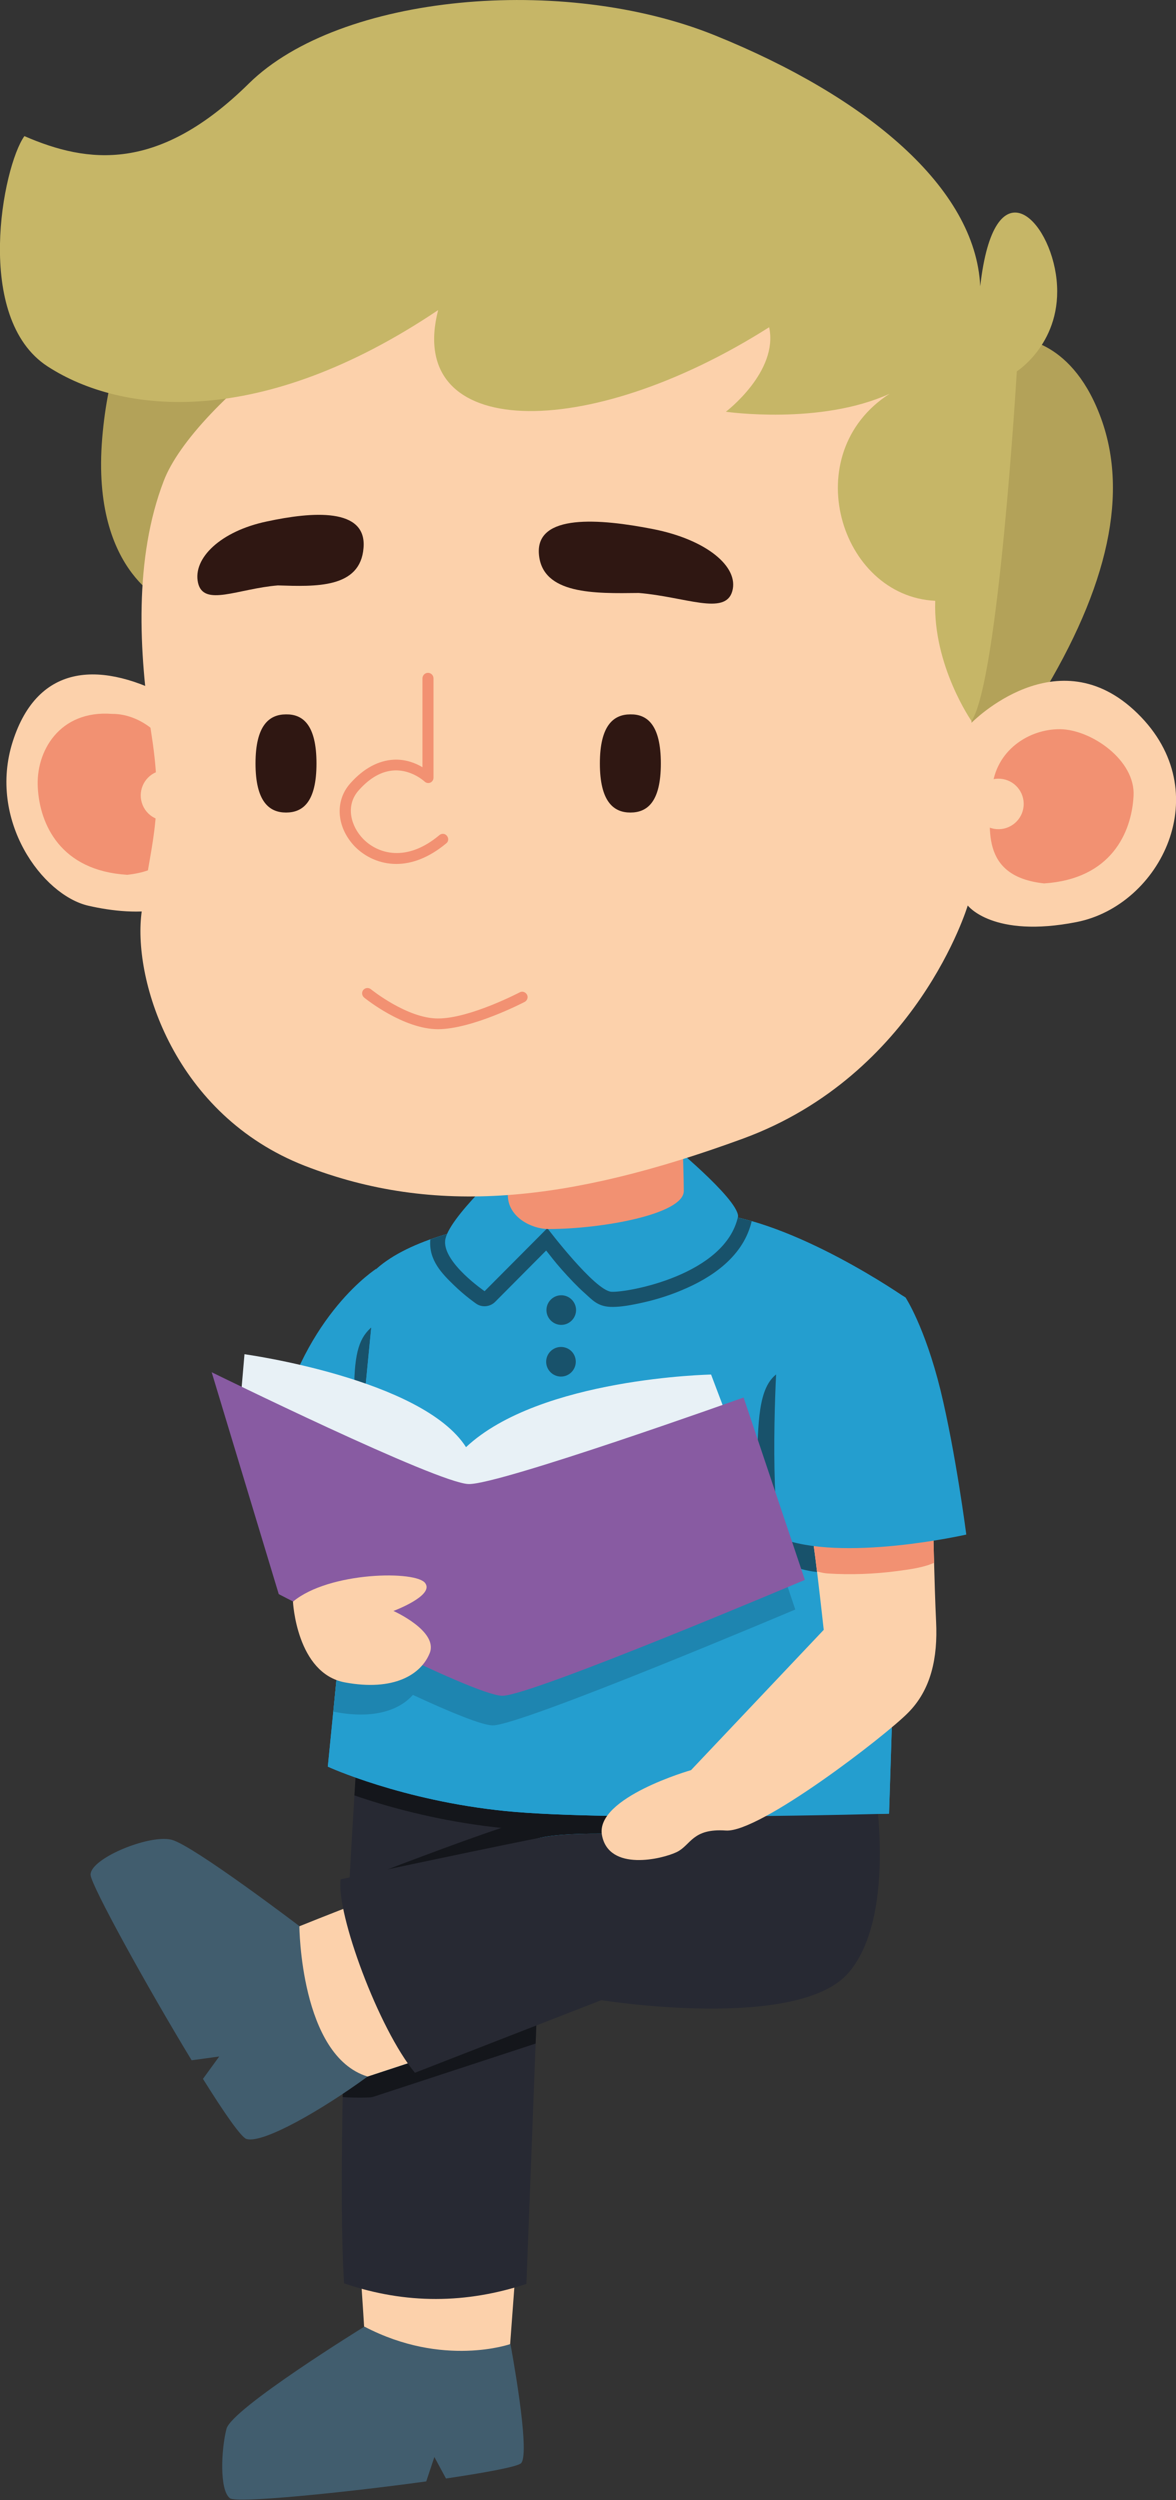 <?xml version="1.0" encoding="utf-8"?>
<!-- Generator: Adobe Illustrator 26.5.0, SVG Export Plug-In . SVG Version: 6.00 Build 0)  -->
<svg version="1.1" id="Layer_1" xmlns="http://www.w3.org/2000/svg" xmlns:xlink="http://www.w3.org/1999/xlink" x="0px" y="0px"
	 viewBox="0 0 362.5 770.4" style="enable-background:new 0 0 362.5 770.4;" xml:space="preserve">
<rect x="0" y="0" width="362.5" height="770.4" fill="#333333" stroke="none"/>
<style type="text/css">
	.st0{fill:#B3A259;}
	.st1{fill:#FCD1AB;}
	.st2{fill:#F29172;}
	.st3{fill:#249ECF;}
	.st4{fill:#18526B;}
	.st5{fill:#272933;}
	.st6{clip-path:url(#SVGID_00000095316389054424015470000008040665201006166702_);}
	.st7{fill:#14161B;}
	.st8{fill:#415D6E;}
	.st9{clip-path:url(#SVGID_00000121965719258949891720000003284388074529217189_);}
	.st10{fill:#1E85B0;}
	.st11{clip-path:url(#SVGID_00000009565499584288099890000002289351917821635220_);}
	.st12{clip-path:url(#SVGID_00000090986962396779864260000011228231353841552569_);}
	.st13{fill:#E8F1F6;}
	.st14{fill:#885BA2;}
	.st15{fill:#C6B667;}
	.st16{fill:#2F1712;}
</style>
<g id="g33138" transform="matrix(0.895,0,0,0.895,38.756,-3.88)">
	<g id="path2752">
		<path class="st0" d="M16.8,213.1c-2.1-0.4-28.8-10.9-24.9-57.9c3.9-47,26.5-62.5,26.5-62.5l123.8-22.8l132.1,33.9l32.1,17
			c0,0,18.6-0.7,29,26.2c10.4,26.7,3,59.4-20.5,97.8c-23.5,38.4-246,17.6-246,17.6L16.8,213.1z"/>
	</g>
	<g id="path2637">
		<path class="st1" d="M16.5,245.2c-24.7-13.7-46.7-12.7-55.4,14.4c-8.7,27.2,10.2,53,26.1,56.6c15.8,3.6,40.2,4.7,42.8-17.8
			C32.5,276,29.4,258.9,16.5,245.2L16.5,245.2z"/>
	</g>
	<g id="g4604" transform="matrix(-1,0,0,1,275.421,-0.965)">
		<g id="path4600">
			<path class="st2" d="M274.9,306.5c-22.2-2.4-19-19.4-17.9-32.6c1.1-13.2,12.4-22.9,23.1-22.8c18.2-1.4,26.4,13,25.6,25.5
				C305,289,298,305.1,274.9,306.5z"/>
		</g>
		<g id="circle4602">
			
				<ellipse transform="matrix(0.385 -0.923 0.923 0.385 -96.828 413.041)" class="st1" cx="261.5" cy="279.2" rx="8.7" ry="8.7"/>
		</g>
	</g>
	<g id="path1640">
		<path class="st3" d="M86.4,441.1c0,0-24.6,15.5-34.1,55.3c23.4,35.2,45.4,20.7,45.4,20.7L86.4,441.1z"/>
	</g>
	<g id="path10249">
		<path class="st4" d="M85.9,460.3c-4.8,3.6-6.9,7.9-7.2,20.3c5.8,10.2,7.6,7.6,8,6.7C87.2,486.3,85.9,460.3,85.9,460.3L85.9,460.3z
			"/>
	</g>
	<g id="path879">
		<path class="st5" d="M122.1,825.3c-0.6,0-1.2,0.1-1.8,0.1c-9.1,0.4-18,0.8-18,0.8l-18.1-15.5c3.1,7.1,10,18.9,21.8,20.2
			C112.4,831.6,117.9,828.9,122.1,825.3L122.1,825.3z"/>
	</g>
	<g id="path22305">
		<path class="st1" d="M134,789.8l-53-1.3c0.7,10.2,1.1,16.9,1.1,16.9s0.6,2.2,2,5.3l18.1,15.5c0,0,8.9-0.4,18-0.8
			c0.6,0,1.2-0.1,1.8-0.1c6.7-5.8,10.4-13.9,10.4-13.9L134,789.8z"/>
	</g>
	<g>
		<defs>
			<path id="SVGID_1_" d="M228.5,601.2l-148.6,3.5c0,0-3.8,57.3-4.2,79c-0.3,16.1-2.4,77.4-0.5,106.8c21.3,7.3,42.2,7,62.8,0.2
				l4.4-114.7l11.4-22l69.3-4.9L228.5,601.2z"/>
		</defs>
		<clipPath id="SVGID_00000031908927572294606920000017291841496599399344_">
			<use xlink:href="#SVGID_1_"  style="overflow:visible;"/>
		</clipPath>
		<g id="g24242" style="clip-path:url(#SVGID_00000031908927572294606920000017291841496599399344_);">
			<g id="path22303-2">
				<path class="st5" d="M228.5,601.2l-148.6,3.5c0,0-3.8,57.3-4.2,79c-0.3,16.1-2.4,77.4-0.5,106.8c21.3,7.3,42.2,7,62.8,0.2
					l4.4-114.7l11.4-22l69.3-4.9L228.5,601.2z"/>
			</g>
			<g id="path24361">
				<path class="st7" d="M256.1,608.7l-45.6,8l1.9-0.1c-1.9-0.2-2.5,0.1-3.2,0.3c-0.7,0.2-1.2,0.4-1.8,0.6c-1.2,0.4-2.4,1-3.7,1.6
					c-2.7,1.3-5.8,2.9-8.9,4.6c-5.2,2.8-8.7,4.8-10,5.6c-1.6-0.1-6.4-0.5-14.3-0.7c-9.1-0.2-19.6-0.3-27.4,1.1
					c-4.6,0.8-11.2,3.1-19.9,6.1c-8.6,3-18.8,6.8-28.6,10.5C75,653.8,57.1,661,57.1,661c-1.8,0.7-3.2,2.1-3.9,3.9
					c0,0-3.2,7.7-5.9,17.1c-2.7,9.3-5.8,19.7-2.6,29.4c1.8,5.4,6.1,8.7,10.3,10.7c4.2,2,8.6,3,12.8,3.6c8.3,1.2,15.9,0.8,15.9,0.8
					c0.6,0,1.2-0.1,1.8-0.3l79-25.9c2.5,0.4,17.2,2.6,35.3,2.8c9.9,0.1,20.4-0.4,30-2.5c9.6-2,18.5-5.3,24.6-12.4
					c10.9-12.7,12.5-31,12.4-46.2c-0.1-15.1-2.5-27.6-2.5-27.6C263.5,610.5,259.9,608,256.1,608.7L256.1,608.7z"/>
			</g>
			<g id="path999-8">
				<path class="st3" d="M211.7,623.6c-2.5-0.2-25.3,12.9-25.3,12.9s-29-2.1-42.2,0.3c-13.2,2.3-84.6,30.8-84.6,30.8
					s-12.2,29.7-8.3,41.5c3.9,11.8,31.9,10.2,31.9,10.2l80.5-26.3c0,0,67.8,10.9,85.2-9.5c17.4-20.4,8.4-67.9,8.4-67.9L211.7,623.6z
					"/>
			</g>
			<g id="path23653">
				<path class="st7" d="M174,415.3c-15.8,0.2-33.8,1.5-50.2,4.7c-16.4,3.2-31.3,8-41.2,16.7c-1.1,1-1.8,2.4-2,3.9
					C77.5,473.9,63.7,612,63.7,612c-0.3,2.5,1.1,4.9,3.4,6c0,0,26.3,12.1,63.2,15.8c37.3,3.7,132.7,0.9,132.7,0.9
					c3.1-0.1,5.6-2.6,5.7-5.7l5.7-177.6c0.1-2-0.9-3.9-2.5-5c0,0-9.9-6.9-23.5-14.1c-13.6-7.2-30.8-14.8-47-16.1
					C194.1,415.5,184.5,415.2,174,415.3z"/>
			</g>
		</g>
	</g>
	<g id="path1521-5">
		<path class="st3" d="M69.6,612.6c0,0,25.4,11.7,61.3,15.3c35.9,3.6,132,0.9,132,0.9l5.7-177.6c0,0-38.4-26.9-67.5-29.2
			s-92.3-0.6-114.6,19.1C83.4,474.5,69.6,612.6,69.6,612.6L69.6,612.6z"/>
	</g>
	<g id="path881">
		<path class="st8" d="M82.2,805.4c0,0-45.7,28.2-47.5,35.2c-1.8,7-2.5,21.1,1.2,23.9c2.3,1.8,39.2-1.9,67.6-5.8l2.8-8.4l4,7.4
			c14.1-2.1,24.8-4.1,25.9-5.3c3.3-3.8-3.7-41-3.7-41S109.3,819.6,82.2,805.4z"/>
	</g>
	<g id="path999">
		<path class="st1" d="M100,713.8c-0.2-0.3-0.4-0.5-0.6-0.8c-0.3-0.5-0.6-0.9-1-1.4c-0.3-0.5-0.6-1-0.9-1.4c-0.3-0.5-0.6-1-0.9-1.4
			c-0.3-0.5-0.6-1-0.9-1.5c-0.3-0.5-0.6-1-0.8-1.5c-0.3-0.5-0.5-1-0.8-1.5c-0.3-0.5-0.5-1-0.7-1.5c-0.2-0.5-0.5-1-0.7-1.5
			c-0.5-1-0.9-2-1.3-3c-0.4-1-0.8-2-1.2-3c-0.4-1-0.8-2-1.1-3c-0.3-1-0.7-2-1-3c-0.3-1-0.6-2-0.9-3c-0.3-1-0.5-2-0.8-2.9
			c-0.2-1-0.5-1.9-0.7-2.9c-0.2-1-0.4-1.9-0.6-2.8c-0.2-0.9-0.4-1.8-0.5-2.7c-0.2-0.9-0.3-1.8-0.5-2.7c-0.1-0.9-0.3-1.7-0.4-2.6
			c-0.1-0.8-0.2-1.6-0.3-2.4c-0.1-0.8-0.2-1.6-0.3-2.3c-0.1-0.7-0.1-1.5-0.2-2.2c-0.1-1.4-0.2-2.7-0.3-3.9c0-0.1,0-0.2,0-0.3
			c-13,5-22.9,9-22.9,9s-12.3,29.7-8.3,41.5s31.9,10.2,31.9,10.2L100,713.8z"/>
	</g>
	<g id="path24915">
		<path class="st5" d="M257.4,615.6l-45.6,8c-2.5-0.2-25.3,12.9-25.3,12.9s-29-2.1-42.2,0.3C136,638.2,74,651.4,74,651.4
			c-1.5,11.9,13.1,51.5,25.6,66.6l64.2-25c0,0,67.8,10.9,85.2-9.5C266.4,663.1,257.4,615.6,257.4,615.6L257.4,615.6z"/>
	</g>
	<g id="path1114">
		<path class="st8" d="M13.4,637.5c-8.8-0.2-25.8,7.3-25.5,12.4c0.2,3.6,19.3,38.3,34.8,63.8l9.5-1.3l-5.6,7.7
			c7.3,11.7,13.2,20.2,15,20.7c5.8,1.7,26.4-10.3,41.7-21.5c-23.2-7.1-23.5-51.8-23.5-51.8s-36.3-27.6-43.9-29.7
			C15.1,637.6,14.3,637.5,13.4,637.5L13.4,637.5z"/>
	</g>
	<g>
		<defs>
			<path id="SVGID_00000019664866704997915860000004379229960161206165_" d="M69.6,612.6c0,0,25.4,11.7,61.3,15.3
				c35.9,3.6,132,0.9,132,0.9l5.7-177.6c0,0-38.4-26.9-67.5-29.2s-92.3-0.6-114.6,19.1C83.4,474.5,69.6,612.6,69.6,612.6L69.6,612.6
				z"/>
		</defs>
		<clipPath id="SVGID_00000080912606569166316590000012236532441356593583_">
			<use xlink:href="#SVGID_00000019664866704997915860000004379229960161206165_"  style="overflow:visible;"/>
		</clipPath>
		<g id="g32539" style="clip-path:url(#SVGID_00000080912606569166316590000012236532441356593583_);">
			<g id="path1521-9">
				<path class="st3" d="M69.6,612.6c0,0,25.4,11.7,61.3,15.3c35.9,3.6,132,0.9,132,0.9l5.7-177.6c0,0-38.4-26.9-67.5-29.2
					s-92.3-0.6-114.6,19.1C83.4,474.5,69.6,612.6,69.6,612.6L69.6,612.6z"/>
			</g>
			<g id="path1788-1">
				<path class="st10" d="M26.2,487.1l23.1,76.4c0,0,2.1,1.1,5,2.5c0,0,0,0,0,0c0,0,1.2,24.7,17.9,27.8c13.4,2.5,22.1-0.7,26.7-5.9
					c12.7,5.9,23.9,10.5,27.5,10.5c9.9,0,104.2-39.9,104.2-39.9l-21.1-62.8c0,0-84.3,30.1-94.8,29.8
					C104.1,525.4,26.2,487.1,26.2,487.1L26.2,487.1z"/>
			</g>
		</g>
	</g>
	<g id="path10646">
		<path class="st4" d="M224.5,477.2c-6.8,4.7-6.7,17.2-7.1,32.6c-0.5,15.3,1.3,30.1,1.3,30.1s17.6,7.2,22.8,5.5
			c5.3-1.7-0.4-56.8-0.4-56.8L224.5,477.2z"/>
	</g>
	<g>
		<defs>
			<path id="SVGID_00000000929110775342693510000001619883525344864433_" d="M69.6,612.6c0,0,25.4,11.7,61.3,15.3
				c35.9,3.6,132,0.9,132,0.9l5.7-177.6c0,0-38.4-26.9-67.5-29.2s-92.3-0.6-114.6,19.1C83.4,474.5,69.6,612.6,69.6,612.6L69.6,612.6
				z"/>
		</defs>
		<clipPath id="SVGID_00000183945284250975937200000014808753451410680210_">
			<use xlink:href="#SVGID_00000000929110775342693510000001619883525344864433_"  style="overflow:visible;"/>
		</clipPath>
		<g id="g10002" style="clip-path:url(#SVGID_00000183945284250975937200000014808753451410680210_);">
			<g id="path9859">
				<path class="st4" d="M185.6,392l-54.1,7.5c-1,0.1-2,0.6-2.7,1.3c0,0-5.5,5-11.2,11c-2.8,3-5.7,6.2-8,9.4
					c-2.3,3.2-4.4,5.9-4.7,10c-0.6,7.1,4.2,11.8,8.1,15.6s7.7,6.4,7.7,6.4c2,1.4,4.8,1.1,6.5-0.6l17.6-17.7c1.7,2.1,2.5,3.3,5.4,6.6
					c2.5,2.8,5.2,5.7,7.8,8c2.6,2.3,4.4,4.6,8.9,4.8c2.6,0.1,5.7-0.3,9.9-1.2c4.3-0.9,9.4-2.3,14.6-4.5
					c10.4-4.3,21.6-11.7,24.3-24.3c0.1-0.4,0.1-0.8,0.1-1.3c-0.1-2.4-1-3.9-1.9-5.4c-0.9-1.5-2-3-3.3-4.5c-2.5-3-5.7-6.2-8.8-9.1
					c-6.3-5.9-12.5-11-12.5-11C188.4,392.2,187,391.8,185.6,392L185.6,392z"/>
			</g>
		</g>
	</g>
	<g id="path2020-6">
		<path class="st4" d="M132.2,404.6c0,0-21.6,19.4-22.2,27c-0.6,7.6,13.6,17.3,13.6,17.3l21.6-21.7c0,0,16.4,21.6,22.1,21.9
			c5.7,0.3,39.3-5.8,43.6-26c-0.2-6.3-24.6-26.1-24.6-26.1L132.2,404.6z"/>
	</g>
	<g id="path74119-6">
		<path class="st4" d="M155.1,455.4c0,2.8-2.3,5.1-5.1,5.1c-2.8,0-5.1-2.3-5.1-5.1c0-2.8,2.3-5.1,5.1-5.1
			C152.8,450.3,155.1,452.6,155.1,455.4z"/>
	</g>
	<g>
		<defs>
			<path id="SVGID_00000033357625126880488770000014626154734995192708_" d="M235.5,527.9c1.1,2.6,4.9,37.6,4.9,37.6l-45.7,48.3
				c0,0-32.9,9.4-30.7,22.3c2.3,12.8,20.9,8.3,25.8,5.9c4.9-2.4,5.3-8.2,16.9-7.4c11.6,0.8,54.8-32.5,62.7-40.5
				c8-8,10.3-19,9.7-31.4c-0.6-12.4-1.1-36.9-1.1-36.9L235.5,527.9z"/>
		</defs>
		<clipPath id="SVGID_00000050647937098969662120000008348882759781320370_">
			<use xlink:href="#SVGID_00000033357625126880488770000014626154734995192708_"  style="overflow:visible;"/>
		</clipPath>
		<g id="g32961" style="clip-path:url(#SVGID_00000050647937098969662120000008348882759781320370_);">
			<g id="path1523-1">
				<path class="st1" d="M235.5,527.9c1.1,2.6,4.9,37.6,4.9,37.6l-45.7,48.3c0,0-32.9,9.4-30.7,22.3c2.3,12.8,20.9,8.3,25.8,5.9
					c4.9-2.4,5.3-8.2,16.9-7.4c11.6,0.8,54.8-32.5,62.7-40.5c8-8,10.3-19,9.7-31.4c-0.6-12.4-1.1-36.9-1.1-36.9L235.5,527.9z"/>
			</g>
			<g id="path32716">
				<path class="st2" d="M226.6,543.5c2.9,1.4,6.3,1.1,9.5,1.5c2,0.3,3.8,1,5.8,1.1c7.7,0.5,15.8,0.2,23.5-0.8
					c8.9-1.2,20.1-2.4,19.4-13.4c-0.2-3-2.5-5.3-4.6-7.4c-7.7-7.7-25-10.9-35.7-7.7c-3.1,0.9-5.9,2.6-8.3,4.6
					c-4.4,3.6-7.1,8.1-8.1,13.4c-0.2,1.3,0.1,6.3-0.3,7C227.5,542.4,227,542.9,226.6,543.5L226.6,543.5z"/>
			</g>
		</g>
	</g>
	<g id="path1525">
		<path class="st3" d="M268.6,451.1c0,0,6.6,10,12,31.8c5.3,21.8,8.9,49.8,8.9,49.8s-43.2,9.8-64.6,1c-2.8-22-1.1-58.5,0-69.4
			C225.8,453.4,258.1,443.8,268.6,451.1L268.6,451.1z"/>
	</g>
	<g id="path1790">
		<path class="st13" d="M39.4,488.1l1.5-17.5c0,0,61.2,8.4,76.3,32c25.5-23.9,84.4-25,84.4-25l5.6,14.8L119,525.1L39.4,488.1z"/>
	</g>
	<g id="path1788">
		<path class="st14" d="M212.8,485.5l21.1,62.8c0,0-94.4,40-104.2,39.9c-9.9,0-77-35-77-35l-23.1-76.4c0,0,77.9,38.3,88.5,38.5
			C128.6,515.6,212.8,485.5,212.8,485.5z"/>
	</g>
	<g id="path1905">
		<path class="st1" d="M57.6,555.8c0,0,1.2,24.7,17.9,27.8s26.2-2.6,29.2-10.1c3-7.6-12.5-14.5-12.5-14.5s14-5.2,11-9.5
			C100.4,545,70,545.4,57.6,555.8z"/>
	</g>
	<g id="path2020">
		<path class="st3" d="M132.2,404.6c0,0-21.6,19.4-22.2,27c-0.6,7.6,13.6,17.3,13.6,17.3l21.6-21.7c0,0,16.4,21.6,22.1,21.9
			c5.7,0.3,39.3-5.8,43.6-26c-0.2-6.3-24.6-26.1-24.6-26.1L132.2,404.6z"/>
	</g>
	<g id="path2022">
		<path class="st2" d="M131.6,380.5v35.3c0,7.6,8.2,11.7,14,11.7c18.4,0,46.6-5.1,46.6-13.1s-1.1-35.5-1.1-35.5L131.6,380.5z"/>
	</g>
	<g id="path2635">
		<path class="st1" d="M290,316.1c0,0-17.4,58.3-77.5,80.3s-106.2,26.7-150.9,9.3c-44.7-17.5-59-63.4-56.2-86.7
			c2.7-23.3,8-32.9,3.5-61.6c-4.5-28.7-6-61,4.2-87.5C23.2,143.3,84.6,94.9,126.8,94c42.2-0.9,125.3-2.6,145.6,21.3
			c20.4,24,18.9,137.9,18.9,137.9s29.6-30.3,57.2-3.2c27.6,27,7.9,66.1-21,71.8C298.6,327.5,290,316.1,290,316.1L290,316.1z"/>
	</g>
	<g id="g4598">
		<g id="path4346">
			<path class="st2" d="M316.3,308.5c-22.2-2.4-19-19.4-17.9-32.6c1.1-13.2,12.7-20.6,23.4-20.5c10.7,0.1,26.1,10.7,25.3,23.1
				C346.4,291,339.4,307,316.3,308.5z"/>
		</g>
		<g id="path4370">
			
				<ellipse transform="matrix(7.548694e-02 -0.997 0.997 7.548694e-02 -2.382 559.712)" class="st1" cx="300.7" cy="281.1" rx="8.7" ry="8.7"/>
		</g>
	</g>
	<g id="path3114">
		<path class="st15" d="M291.3,252.6c0,0-13.3-19.1-12.5-41.4c-32.9-1.6-47.8-50.7-15.7-71.3c-23.9,10.9-56.4,6.2-56.4,6.2
			s18.2-13.8,14.9-29.1c-63,40-125.5,38.8-114-5.9c-61,41-108.9,36-134.5,19.4s-15.5-68.8-8-79.3C-13,60.7,11.3,63.8,42.5,33
			C73.8,2.3,150.7-4.6,202.9,16.5c52.2,21.1,89.8,52.4,91.4,86.4c4.8-42.4,24.1-23.5,26.3-2.2c2.2,21.4-13.7,31.5-13.7,31.5
			S300.6,238.8,291.3,252.6L291.3,252.6z"/>
	</g>
	<g id="path3342">
		<path class="st2" d="M93.2,301.8c-5.7,0-10.7-2.4-14.2-5.9c-6.4-6.6-7.1-15.7-1.7-21.8c4.6-5.2,9.7-7.9,15-8.2
			c4.1-0.2,7.6,1.2,9.9,2.6v-30.6c0-1,0.8-1.9,1.9-1.9c1,0,1.9,0.8,1.9,1.9v34.2c0,0.7-0.4,1.4-1.1,1.7c-0.7,0.3-1.5,0.1-2-0.4
			c0,0-4.4-4.1-10.4-3.8c-4.3,0.2-8.4,2.5-12.3,6.9c-4.6,5.2-2.7,12.3,1.6,16.7c5.1,5.2,15,8.1,26.2-1.3c0.8-0.7,2-0.6,2.6,0.2
			c0.7,0.8,0.6,2-0.2,2.6C104.4,299.7,98.5,301.8,93.2,301.8z"/>
	</g>
	<g id="path3662">
		<path class="st16" d="M52.4,205.9c12.9,0.4,28.4,1.1,29.5-12.9c1.2-14-17.7-12.5-33.4-9.1c-15.7,3.3-25.5,12.6-23.6,21.1
			C26.8,213.4,38.7,207,52.4,205.9L52.4,205.9z"/>
	</g>
	<g id="path3744">
		<path class="st16" d="M176.7,208.5c-15.1,0.2-33.3,0.6-34.4-13.4c-1.1-14,21-12.2,39.3-8.6c18.4,3.6,29.7,13,27.3,21.4
			C206.5,216.4,192.7,209.8,176.7,208.5z"/>
	</g>
	<g id="path3768">
		<path class="st16" d="M65.7,267.2c0,13.3-4.7,16.9-10.5,16.9c-5.8,0-10.5-3.8-10.5-16.9s4.7-16.9,10.5-16.9
			C61,250.2,65.7,253.9,65.7,267.2z"/>
	</g>
	<g id="path4196">
		<path class="st16" d="M184.3,267.2c0,13.3-4.7,16.9-10.5,16.9c-5.8,0-10.5-3.8-10.5-16.9s4.7-16.9,10.5-16.9
			C179.6,250.2,184.3,253.9,184.3,267.2z"/>
	</g>
	<g id="path4231">
		<path class="st2" d="M107.6,358.7c-12,0-25-10.5-25.5-10.9c-0.8-0.7-0.9-1.8-0.3-2.6c0.7-0.8,1.8-0.9,2.6-0.3
			c0.1,0.1,12.5,10.1,23.1,10.1c0,0,0,0,0.1,0c10.9,0,27.9-8.9,28.1-9c0.9-0.5,2-0.1,2.5,0.8c0.5,0.9,0.1,2-0.8,2.5
			C136.8,349.6,119.5,358.6,107.6,358.7C107.6,358.7,107.6,358.7,107.6,358.7z"/>
	</g>
	<g id="path9570">
		<path class="st4" d="M155,473.2c0,2.8-2.3,5.1-5.1,5.1c-2.8,0-5.1-2.3-5.1-5.1c0-2.8,2.3-5.1,5.1-5.1
			C152.7,468.1,155,470.3,155,473.2z"/>
	</g>
</g>
</svg>
